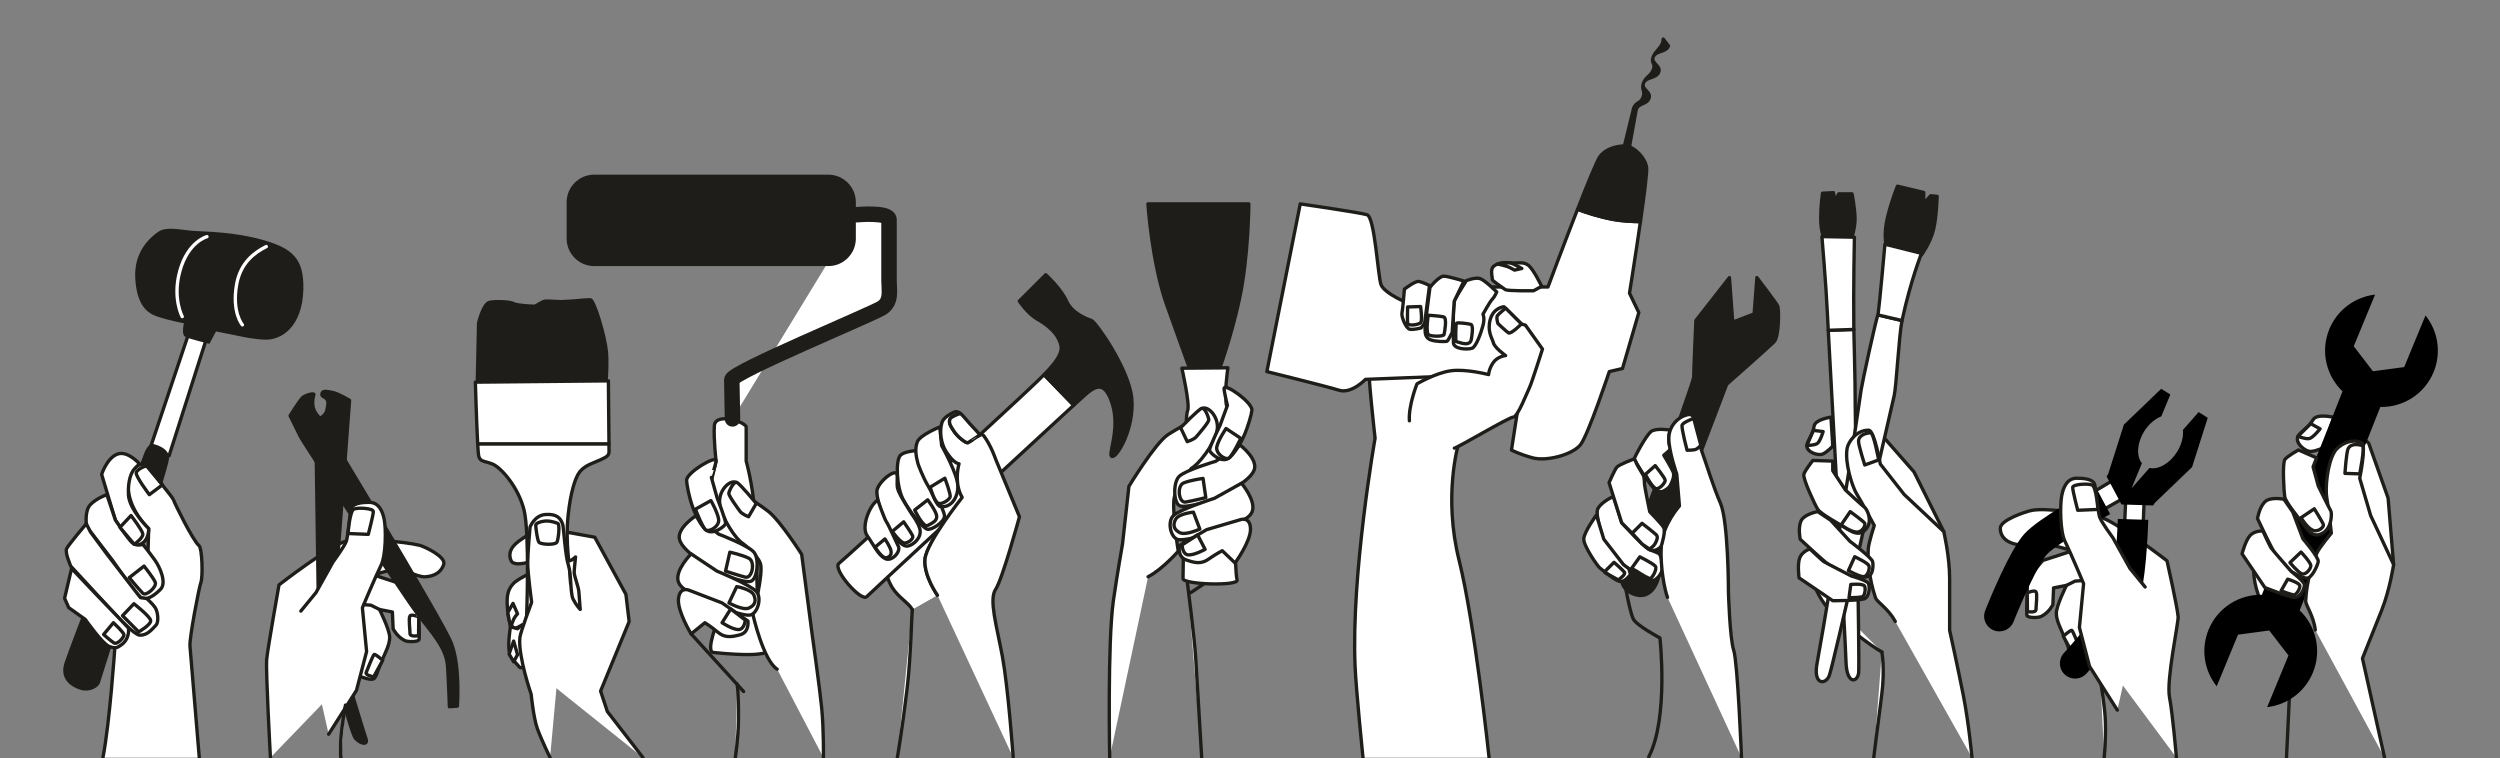 <?xml version="1.0" encoding="utf-8"?>
<!-- Generator: Adobe Illustrator 27.1.1, SVG Export Plug-In . SVG Version: 6.00 Build 0)  -->
<svg version="1.1" id="Ebene_1" xmlns="http://www.w3.org/2000/svg" xmlns:xlink="http://www.w3.org/1999/xlink" x="0px" y="0px"
	 viewBox="0 0 2226 675.02" style="enable-background:new 0 0 2226 675.02;" xml:space="preserve">
<rect x="0" y="0" width="2226" height="675.02" fill="#808080" stroke="none"/>
<style type="text/css">
	.st0{fill:#FFFFFF;stroke:#1E1D1A;stroke-width:3;stroke-linecap:round;stroke-linejoin:round;stroke-miterlimit:10;}
	.st1{fill:#1E1D1A;stroke:#1E1D1A;stroke-width:3;stroke-linecap:round;stroke-linejoin:round;stroke-miterlimit:10;}
	.st2{fill:#FFFFFF;stroke:#1E1D1A;stroke-width:13.784;stroke-linecap:round;stroke-linejoin:round;stroke-miterlimit:10;}
	.st3{fill:#1E1D1A;}
	.st4{fill:none;stroke:#1E1D1A;stroke-width:3;stroke-linecap:round;stroke-linejoin:round;stroke-miterlimit:10;}
	.st5{fill:none;stroke:#FFFFFF;stroke-width:3;stroke-linecap:round;stroke-linejoin:round;stroke-miterlimit:10;}
</style>
<g>
	<path class="st0" d="M812.31,542.77c-2.59-5.35-12.32-10.82-17.75-19.42c-6.66-10.54-17.75-47.71-17.75-51.04
		c0-2.57,55.17-16.36,79.89-29.4c0,0-31.83,40.17-33.07,54.99c-1.23,14.82,11.12,32.12,11.12,32.12"/>
	<g>
		<path class="st0" d="M747.03,501.61c6.18-4.94,138.14-125.8,160.6-147.01c8.27-7.82,15.86-14.77,22-21.01l26.38,27.23
			c-41.07,37.65-179.94,166.1-184.27,170.43C766.8,536.19,740.86,506.54,747.03,501.61z"/>
		<path class="st1" d="M944.69,307.65c-2.47-11.12-12.36-18.53-21-23.47c-8.65-4.94-16.06-16.06-16.06-16.06l23.47-23.47
			c0,0,13.59,12.35,18.53,23.47c4.94,11.12,18.53,16.06,22.24,17.29c3.71,1.24,33.35,43.24,35.82,69.18
			c2.47,25.94-12.35,51.88-17.29,51.88c-4.94,0,7.41-23.47,0-46.94c-6.01-19.03-13.59-17.29-23.47-8.65
			c-1.23,1.07-5.09,4.59-10.92,9.93l-26.38-27.23C939.99,323.08,946.24,314.63,944.69,307.65z"/>
	</g>
	<path class="st0" d="M821.95,400.91c0,0-16.04-0.09-20.33,4.63c-4.29,4.71-3.4,28.39,2.79,39.74c6.19,11.35,17.27,24.8,21.21,25.92
		c3.94,1.12,15.37-6.51,15.37-11.66c0-5.16-13.88-31.8-13.88-31.8l-8.25-16.51L821.95,400.91z"/>
	<path class="st0" d="M798.64,422.48c-1.08-6.1-18.12,7.56-17.89,15.45c0.22,7.89,4.76,21.76,9.91,31.05
		c5.16,9.29,12.59,18.23,17.75,17.2c5.16-1.03,12.76-7.77,10.54-15.54c-1.65-5.78-6.66-12.23-6.66-12.23s-12.02-18.29-13.05-23.45
		C798.22,429.8,799.42,426.87,798.64,422.48z"/>
	<path class="st0" d="M836.72,380.21c0,0-17.64,7.09-19.97,13.31c-2.34,6.22-1.11,12.76,0.62,19.33c0,0,3.72,11.07,9.56,20.81
		c4.09,6.83,6.86,17.02,10.69,17.44c9.29,1.03,15.29-7.88,15.29-18.2c0-10.32-14.45-36.12-14.45-36.12L836.72,380.21z"/>
	<path class="st0" d="M781.57,445.25c-7.31,4.5-15.04,23.9-9.42,31.78c5.62,7.87,9.56,16.88,15.75,20.25
		c6.19,3.37,14.29-6.24,12.04-10.74c-2.25-4.5-9-19.68-10.69-21.94C787.56,462.35,781.57,445.25,781.57,445.25z"/>
	<g>
		<path class="st0" d="M798.99,674.57c0,0,4.54-25.99,8.78-62.17c3.33-28.37,3.98-65.2,4.54-69.63"/>
		<path class="st0" d="M834.74,530.02c0,0-12.35-17.29-11.12-32.12c1.24-14.83,33.07-54.99,33.07-54.99l-1.45-2.87
			c-5.62-12.72-1.32-27.09-1.32-27.09s-4.53,0.1-11.65-11.09c-4.45-6.99-5.98-18.05-3.52-25.74c1.48-4.62,7.87-7.73,10.52-9.07
			c2.05-1.04,3.89-0.49,5.86,1.08c-3.22,1.07-7.11,2.72-8.4,4c-3.27,3.26,0.24,8.06,2.54,11.61c3.99,6.17,11.25,10.89,12.34,10.52
			c1.09-0.37,9.07-5.81,9.07-5.81l1.89-1.1c0.29-0.35,2.67-0.31,3.19,0.38c6.74,8.99,10.73,21.04,10.73,21.04l21.24,51.35
			c0,0-15.14,55.51-21.24,64.67c-6.11,9.16,1.02,32.56,6.1,60.04c5.09,27.48,9.59,89.76,9.59,89.76"/>
		<path class="st0" d="M861.61,394.25c-1.09,0.36-8.35-4.36-12.34-10.52c-2.3-3.55-5.81-8.35-2.54-11.61c1.29-1.29,5.18-2.93,8.4-4
			c3.28,2.61,6.93,8.05,12.65,13.77c1.6,1.6,3.21,3.47,4.79,5.46l-1.89,1.1C870.68,388.44,862.7,393.88,861.61,394.25z"/>
	</g>
	<path class="st0" d="M841.29,425.81l-13.06,7.98c0,0,3.63,12.34,6.89,14.15c3.27,1.81,10.16-2.91,10.88-5.44
		C846.73,439.97,841.29,425.81,841.29,425.81z"/>
	<path class="st0" d="M814.44,454.12l11.61-9.07c0,0,7.62,10.16,7.98,14.51c0.36,4.35-3.99,6.17-7.98,8.35
		C822.06,470.08,814.44,454.12,814.44,454.12z"/>
	<path class="st0" d="M804.64,464.64l-10.16,8.54c0,0,7.26,10.32,10.88,10.32s8.35-3.92,7.26-6.41
		C811.54,474.61,804.64,464.64,804.64,464.64z"/>
	<path class="st0" d="M787.95,479.88l-8.71,7.26c0,0,6.12,10.5,10.16,9.44c4.04-1.07,4.22-3.7,3.99-5.8
		C793.03,487.5,787.95,479.88,787.95,479.88z"/>
</g>
<g>
	<line class="st0" x1="662.1" y1="615.73" x2="615.39" y2="564.42"/>
	<path class="st0" d="M635.27,580.98c31.28,3.13,39.82,1.53,44.41,0.76c4.59-0.76-2.27-13.5-3.8-20.39
		c-1.53-6.89-2.3-78.88-3.83-104.15c-1.53-25.27-7.66-46.71-7.66-46.71v-30.63c-3.06-5.36-27.57-12.25-28.33-0.77
		c-0.77,11.49,1.53,31.4,1.53,31.4l-6.12,26.04c0,0,8.42,111.44,8.42,112.57C639.89,551.4,627.62,580.21,635.27,580.98z"/>
	<path class="st0" d="M733.17,674.57c0,0,0.39-23.94-1.54-44.22c-1.54-16.16-8.65-66.7-8.65-66.7l-9.19-70.07
		c0,0-18.88-29.75-29.65-38.21c-10.77-8.46-20.14-12.08-27.19-24.17c-3.99-6.84-17.65,4.04-16.11,17.12
		c1.54,13.08,14.76,32.17,20.14,35.25c0,0,12.98,9.59,16.06,18.05c3.08,8.47-6.56,45.93-6.56,45.93s9.18,40.57,21.49,48.26"/>
	<path class="st0" d="M656.26,609.01c0,0,1.54,5.76,1.25,32.75c-0.18,16.95-2.83,32.81-2.83,32.81"/>
	<path class="st0" d="M648.95,439.15c-0.34,2.24,8.33,13.86,10.01,16.22c1.68,2.36,7.53,4.77,7.53,4.77l6.88-11.87
		c0,0-14.62-17.71-17.37-18.75C653.25,428.49,649.3,436.92,648.95,439.15z"/>
	<path class="st0" d="M619.22,459.51c0,0-17.12,11.08-14.1,21.15c3.02,10.07,22.16,21.15,27.19,25.18
		c5.04,4.03,29.79,13.4,35.92,11.87c6.12-1.53,8.1-19.99,3.06-26.04c-5.04-6.04-31.4-16.08-31.4-16.08L619.22,459.51z"/>
	<path class="st0" d="M615.39,493.2c0,0-14.51,14.43-11.49,24.5c3.02,10.07,23.37,13.97,28.41,18c5.04,4.03,29.79,13.4,35.92,11.87
		c6.12-1.53,10.4-14.63,5.36-20.68c-5.04-6.04-35.23-18.38-35.23-18.38L615.39,493.2z"/>
	<path class="st0" d="M613.09,525.37c0,0-7.97-3.13-8.98,7.95c-1.01,11.08,11.28,31.11,11.28,31.11l12.25-9.96
		c0,0,5.45,3.39,11.49,8.42c6.04,5.04,11.67,4.55,19.91,2.3c8.42-2.3,6.89-12.25,6.89-12.25l-22.97-16.08L613.09,525.37z"/>
	<path class="st0" d="M637.59,410.5c0.58-5.79-26.24,10.19-26.24,17.12c0,3.36,2.14,14.86,5.48,24.07c3.55,9.8,8.4,17.3,11.57,20.07
		c6.16,5.39,16.84-3.05,17.61-5.36c0.77-2.31-7.44-22.9-7.44-22.9l-5.15-18.38C633.43,425.13,637.28,413.63,637.59,410.5z"/>
	<path class="st0" d="M649.85,491.67l-3.83,16.85c0,0,11.49,3.83,17.61,5.36c6.12,1.53,9.19-13.78,3.06-16.85
		C660.57,493.96,649.85,491.67,649.85,491.67z"/>
	<path class="st0" d="M649.08,536.85l6.89-14.55c0,0,13.02,2.3,15.32,7.66c2.3,5.36,0.76,9.19-4.59,11.49
		C661.34,543.74,649.08,536.85,649.08,536.85z"/>
	<path class="st0" d="M650.61,542.21l-7.66,12.25c0,0,9.19,6.12,14.55,6.12c5.36,0,6.13-8.42,6.13-8.42L650.61,542.21z"/>
	<path class="st0" d="M619.22,453.38l13.78-7.66c0,0,6.13,10.72,6.89,16.85c0.77,6.12-8.42,11.49-11.49,9.19
		C625.34,469.46,619.22,453.38,619.22,453.38z"/>
	<path class="st2" d="M652.21,372.98l-0.63-34.84c0.63-6.97,124.8-58.28,133.67-63.98c8.87-5.7,6.33-15.84,6.33-24.07
		c0-8.24,0-47.52,0-54.49c0-6.97-28.51-4.43-28.51-4.43"/>
	<g>
		<path class="st3" d="M760.54,212.45c0,12.64-10.34,22.98-22.97,22.98H529.02c-12.64,0-22.98-10.34-22.98-22.98V180
			c0-12.64,10.34-22.98,22.98-22.98h208.55c12.63,0,22.97,10.34,22.97,22.98V212.45z"/>
		<path class="st4" d="M760.54,212.45c0,12.64-10.34,22.98-22.97,22.98H529.02c-12.64,0-22.98-10.34-22.98-22.98V180
			c0-12.64,10.34-22.98,22.98-22.98h208.55c12.63,0,22.97,10.34,22.97,22.98V212.45z"/>
	</g>
</g>
<g>
	<line class="st0" x1="1060.3" y1="527.66" x2="1099.69" y2="501.27"/>
	<g>
		<path class="st1" d="M1061.02,333.09l23.05,0.38c0,0,11.53-30.27,19.46-66.93c8.22-37.96,8.41-84.99,8.41-84.99h-89.8
			c0,0,3.43,52.55,16.79,90.09C1052.3,309.2,1061.02,333.09,1061.02,333.09z"/>
		<path class="st0" d="M1052.34,327.84l40.99-0.34c0,0-3.85,25.18-0.96,34.51c2.89,9.34,2.26,28.4,3.88,42.19
			c1.62,13.79,2.98,106.45,5.25,112.1c2.27,5.64-48.14,4.37-48.15-1.15c-0.03-10.93,2.16-102.41,2.67-108.74
			c0.51-6.33-0.78-35.56,1.47-40.84C1059.74,360.3,1052.34,327.84,1052.34,327.84z"/>
	</g>
	<path class="st0" d="M988.07,674.57c0,0-2.04-102.48,3.3-139.88c3.28-22.99,8.13-50.42,8.13-50.42l5.69-51.23
		c0,0,23.31-38.42,34.73-45.99c11.42-7.57,21.05-10.43,29.05-21.91c4.53-6.5,17.27,5.45,14.69,18.36
		c-2.58,12.92-17.29,30.89-22.91,33.52c0,0-10.83,15.66-14.57,23.85c-3.75,8.19,2.93,49.9,2.93,49.9s-13.94,16.09-26.84,22.77"/>
	<path class="st0" d="M1057.3,519.31c0,0,6.35,49.31,7.34,66.22c1.78,30.27,5.34,89.03,5.34,89.03"/>
	<path class="st0" d="M1076.3,373.72c0.17,2.26-9.41,13.15-11.28,15.36c-1.87,2.22-7.89,4.15-7.89,4.15l-5.9-12.38
		c0,0,16-16.48,18.82-17.29C1072.87,362.74,1076.13,371.46,1076.3,373.72z"/>
	<path class="st0" d="M1104.3,396.39c0,0,16.18,12.41,12.36,22.21c-3.82,9.79-23.79,19.31-29.13,22.92
		c-5.34,3.61-30.77,10.97-36.75,8.95c-5.98-2.02-6.47-20.58-0.96-26.2c5.51-5.62,32.59-13.51,32.59-13.51L1104.3,396.39z"/>
	<path class="st0" d="M1105.41,430.29c0,0,13.3,15.55,9.48,25.35c-3.82,9.79-24.42,12.04-29.76,15.66
		c-5.34,3.61-30.77,10.96-36.75,8.95c-5.98-2.02-9.19-15.42-3.68-21.04c5.5-5.62,36.59-15.49,36.59-15.49L1105.41,430.29z"/>
	<path class="st0" d="M1105.12,462.53c0,0,8.2-2.48,8.32,8.64c0.12,11.12-13.74,30.1-13.74,30.1l-11.41-10.91
		c0,0-5.7,2.94-12.13,7.47c-6.43,4.54-11.99,3.6-20.03,0.69c-8.21-2.97-5.89-12.76-5.89-12.76l24.19-14.18L1105.12,462.53z"/>
	<path class="st0" d="M1089.92,346.07c-0.12-5.82,25.33,12.26,24.78,19.17c-0.27,3.34-3.33,14.64-7.39,23.55
		c-4.33,9.48-9.76,16.57-13.15,19.08c-6.57,4.88-16.54-4.39-17.13-6.76c-0.58-2.36,9.25-22.22,9.25-22.22l6.61-17.9
		C1092.89,360.99,1089.98,349.22,1089.92,346.07z"/>
	<path class="st0" d="M1071.19,425.99l2.46,17.1c0,0-11.75,2.89-17.98,3.93c-6.23,1.03-8.05-14.48-1.7-17.04
		C1060.31,427.42,1071.19,425.99,1071.19,425.99z"/>
	<path class="st0" d="M1068.32,471.09l-5.7-15.06c0,0-13.16,1.24-15.88,6.4c-2.72,5.16-1.5,9.1,3.66,11.82
		C1055.56,476.98,1068.32,471.09,1068.32,471.09z"/>
	<path class="st0" d="M1066.36,476.31l6.65,12.83c0,0-9.65,5.37-14.99,4.94c-5.34-0.43-5.43-8.89-5.43-8.89L1066.36,476.31z"/>
	<path class="st0" d="M1104.79,390.29l-13.12-8.74c0,0-6.97,10.2-8.22,16.24c-1.25,6.04,7.47,12.12,10.71,10.08
		C1097.39,405.83,1104.79,390.29,1104.79,390.29z"/>
</g>
<g>
	<path class="st0" d="M1325.87,674.57c0,0-12.64-119.47-26.71-175.74c-14.24-56.98-0.7-102.9-0.7-102.9l23.21-56.1l-59-31.92
		c0,0-41.71,10.75-43.64,14.62c-1.94,3.87,5.34,67.67,5.34,67.67s-21.37,121.09-17.81,203c0.97,22.23,7.03,81.37,7.03,81.37"/>
	<g>
		<path class="st0" d="M1404.66,186.33c-12.64,32.29-26.35,69.18-26.35,69.18h-51.17l-6.23,6.91c0,0-58.07,7.61-62.22,8.3
			c-4.15,0.69-26.28-9.68-29.04-17.28c-2.77-7.61-5.53-60.15-12.44-62.23c-6.92-2.08-59.47-9.68-59.47-9.68l-29.73,149.34
			c0,0,53.24,13.14,64.3,16.59c11.07,3.46,23.51-9.68,23.51-9.68l71.22-2.77l67.75,7.61l-8.98,58.08c0,0,6.22,3.45,18.67,6.91
			c12.44,3.46,35.95-2.76,42.86-11.75c6.91-8.99,25.58-64.99,25.58-64.99l11.75-2.77l14.52-49.78l-8.3-17.29
			c0,0,5.37-33.31,9.74-63.7c-7.93-0.09-16.8-0.59-24.26-1.98C1423.46,192.94,1411.99,189.11,1404.66,186.33z"/>
		<path class="st1" d="M1466.12,149.04c-1.38-8.99-10.81-17.42-16.59-18.67c-5.78-1.25-18.67,0.69-24.89,8.99
			c-2.58,3.45-11.01,24.06-19.97,46.98c7.34,2.78,18.8,6.6,31.73,9.03c7.46,1.39,16.33,1.89,24.26,1.98
			C1463.96,174.29,1466.71,152.91,1466.12,149.04z"/>
	</g>
	<path class="st0" d="M1294.97,399.01c2.77-0.24,48.63-27.63,52.49-27.63s12.48-22.45,14.42-26.32
		c1.93-3.87,11.54-34.25,11.54-34.25l-15.14-21.27l-3.61-1.08l-15.59-15.36c0,0-9.27,0.76-12.17,11.39
		c-2.9,10.64,1.67,16.46,2.88,20.91c1.22,4.45,10.81,11.18,10.81,11.18s-7.31,0.68-11.17,6.49c-3.87,5.8-3.97,10.46-3.97,10.46
		s-20.24-5.3-33.78-3.37c-13.54,1.94-29.98,11.61-29.98,11.61s-7.74,19.35-6.77,32.89"/>
	<path class="st0" d="M1340.61,274.39c0,0-5.76,4.69-7.2,6.5c-1.45,1.8,0.36,7.21,0.36,7.21s7.22,6.85,9.38,8.29
		c2.16,1.44,11.54-7.93,11.54-7.93L1340.61,274.39z"/>
	<path class="st0" d="M1372.7,254.93c0,0-7.21-15.14-11.9-18.75c-4.69-3.6-9.73-1.44-16.23-2.16c-6.49-0.72-11.53,0.36-14.78,3.25
		c-3.25,2.88-0.72,10.46-1.08,11.54c-0.36,1.08,9.74,7.57,11.54,9.01c1.8,1.44,25.23,1.08,25.23,1.08L1372.7,254.93z"/>
	<path class="st0" d="M1332.68,259.98c0,0-10.45-10.46-14.78-11.9c-4.33-1.44-12.26,1.8-12.26,1.8s-7.93,12.62-10.09,16.58
		c-2.17,3.97-1.44,35.25-1.44,38.58c0,5.77,11.89,6.49,16.59,5.04c3.44-1.06,7.93-13.34,9.73-20.19c1.8-6.85,0-10.09,0-10.09
		s6.12-11.17,8.29-13.34C1330.88,264.31,1332.68,259.98,1332.68,259.98z"/>
	<path class="st0" d="M1303.48,250.24c0,0-14.06-4.33-18.03-4.33c-3.96,0-12.26,9.37-12.26,10.45c0,1.08-4.33,31.37-4.33,36.05
		c0,4.68,0.36,8.29,4.68,10.09c4.33,1.8,13.7,1.8,14.78,1.44c1.08-0.36,4.69-7.93,4.69-7.93l1.8-27.76L1303.48,250.24z"/>
	<path class="st0" d="M1272.84,254.21c0,0-6.5-3.24-9.74-3.61c-3.25-0.36-12.62,6.85-12.62,6.85s-1.45,18.03-2.17,21.27
		c-0.72,3.24,3.61,13.7,6.85,14.42c3.24,0.72,10.09-1.08,10.09-1.08l3.25-4.33L1272.84,254.21z"/>
	<path class="st0" d="M1253.36,273.31l11.54-0.36c0,0,1.81,12.62,0,14.42c-1.8,1.8-11.18,3.24-11.54,0.36
		C1253.01,284.85,1253.36,273.31,1253.36,273.31z"/>
	<path class="st0" d="M1271.69,280.67c0,0,10.45,0.67,13.66,1.48c3.22,0.82,1.1,12.47,0.46,15.67c-0.43,2.15-13.19,1.92-14.26-0.21
		C1269.6,293.77,1271.69,280.67,1271.69,280.67z"/>
	<path class="st0" d="M1296.27,303.96c0,0-0.36-15.5,0.72-16.22c1.08-0.72,10.09,0.36,12.62,1.08c2.52,0.72,1.08,10.1,0.36,13.7
		c-0.72,3.6-4.33,3.97-7.58,3.24C1299.15,305.04,1296.27,303.96,1296.27,303.96z"/>
	<path class="st0" d="M1333.4,235.1c0,0,7.5,1.41,11.17,3.25c1.44,0.72,3.97,2.16,3.97,2.16l6.49-1.44c0,0-4.33-2.53-8.29-4.33
		C1342.78,232.94,1333.4,235.1,1333.4,235.1z"/>
	<g>
		<path class="st1" d="M1451.03,129.9l-4.59-0.19l8.13-33.28c2.16-5.81,6.26-4.03,8.42-9.84c2.16-5.81-1.78-6.76,0.38-12.57
			c2.16-5.81,6.64-6.22,8.8-12.04c2.16-5.82-2.32-5.41-0.17-11.23c2.16-5.82,8.8-8.88,8.96-15.95l4.63,6.11
			c-2.16,5.83-11.44,4.02-13.6,9.84c-2.16,5.83,7.11,7.63,4.95,13.44c-2.15,5.82-11.43,4.02-13.59,9.83
			c-2.16,5.81,7.11,7.62,4.95,13.42c-2.16,5.81-9.19,4.05-11.35,9.86L1451.03,129.9z"/>
	</g>
</g>
<g>
	<path class="st0" d="M1615.28,519.86c0,0,2.68,10.72,13.4,23.04c10.72,12.32,37.79,32.73,46.93,37.61"/>
	<path class="st0" d="M1669.93,381.07l34.3,39.12l26.5,53.17l-4.53,3.1c0,0-53.59-33.22-55.19-38.04
		c-1.61-4.82-18.22-42.87-18.22-42.87l-3.22-6.97l-6.96-15.54L1669.93,381.07z"/>
	<g>
		<path class="st1" d="M1624.39,212.8c0,0-3.22-6.43-3.22-18.22c0-11.79,1.61-22.51,1.61-22.51l9.64-0.53l1.61,7.5l3.22-6.43h11.79
			c0,0,2.68,13.4,2.68,22.51s-3.75,18.75-3.75,18.75L1624.39,212.8z"/>
		<g>
			<path class="st0" d="M1650.66,293.33l-22.78,0.76c3.37,63.17,15.31,276.29,15.79,294.9c0.54,20.9,10.18,18.75,11.25,10.18
				c1.07-8.57-3.21-223.46-3.21-257.75C1651.72,333.17,1650.85,305.89,1650.66,293.33z"/>
			<path class="st0" d="M1650.64,292.11c-0.45-36.22,0.53-80.91,0.53-80.91l-28.93-0.54c0,0,3.75,43.95,4.82,67.52
				c0.11,2.49,0.38,7.68,0.77,14.99c0.02,0.29,0.03,0.62,0.05,0.92l22.78-0.76C1650.65,292.92,1650.65,292.49,1650.64,292.11z"/>
		</g>
		<path class="st1" d="M1679.43,218.03c0,0-2.41-9.2,1.15-24.18c3.55-14.98,8.94-28.07,8.94-28.07l23.36,5.59l-0.09,10.05l6.28-7.14
			l5.73,0.58c0,0-0.42,17.87-3.16,29.44c-2.74,11.57-10.71,22.62-10.71,22.62L1679.43,218.03z"/>
		<g>
			<path class="st0" d="M1693.57,285.42l-21.42-5.02c-1.38,1.77-14.16,60.85-14.97,66.55c-12.48,87.28-36.35,228.96-39.1,242.72
				c-4.1,20.5,7.17,20.22,10.59,12.22c3.42-8,50.01-216.28,57.92-249.65C1688.49,344.2,1690.92,297.71,1693.57,285.42z"/>
			<path class="st0" d="M1693.82,284.23c7.75-35.39,17.1-58.64,17.1-58.64l-32.58-8.15c0,0-4.89,54.81-6.05,62.05
				c-0.05,0.29-0.1,0.61-0.15,0.91l21.42,5.02C1693.65,285.02,1693.74,284.6,1693.82,284.23z"/>
		</g>
	</g>
	<path class="st0" d="M1755.86,674.57c0,0-2.85-30.65-7.66-55.17c-4.81-24.52-12.25-58.2-12.25-58.2s0-26.04,0-45.95
		c0-19.91-5.22-41.91-5.22-41.91l-35.23-33.02l-21.28-27.16c0,0-5.36-29.96-10.28-30.09c-11.01-0.29-18.24,10.52-19.24,16.02
		c-2.39,13.26,4.86,35.01,8.61,40.91c3.75,5.9,15.54,27.87,15.54,27.87s-5.07,15.63-5.36,20.9c-0.54,9.65,0.66,26.38,6.43,43.41
		c1.38,4.06,11.21,9.35,17.64,21.14"/>
	<path class="st0" d="M1675.6,580.51c0,0,2.9,15.13-0.15,38.51c-3.45,26.42-7.06,55.55-7.06,55.55"/>
	<path class="st0" d="M1631.89,397.15c0,0-4.29,4.82-8.58,6.97c-4.29,2.14-15.01-1.61-14.47-7.5c0.38-4.17,5.36-9.65,6.43-17.15
		c0.86-6.05,15-8.04,15-8.04L1631.89,397.15z"/>
	<path class="st0" d="M1614.74,383.21l8.57,1.07c0,0-2.68,9.11-5.36,10.72c-2.68,1.61-9.11,1.61-9.11,1.61L1614.74,383.21z"/>
	<path class="st0" d="M1631.89,410.54l-17.69-0.54c0,0-6.96,8.57-8.04,12.33c-1.07,3.75,9.64,26.79,12.33,31.08
		c2.68,4.29,18.75,12.86,27.32,18.22c8.58,5.36,12.77,3.14,16.08-1.07c5.89-7.5,0-17.68-1.61-18.76
		c-1.61-1.07-17.15-15.54-17.15-15.54l-11.25-17.15V410.54z"/>
	<path class="st0" d="M1647.43,455.55l-8.04,11.79c0,0,8.57,6.43,13.93,6.43c5.36,0,8.04-6.43,6.97-8.04
		C1659.22,464.13,1647.43,455.55,1647.43,455.55z"/>
	<path class="st0" d="M1618.49,455.55c0,0-12.33,2.14-15,8.58c-2.68,6.43-0.54,16.07-0.54,16.07s26.26,24.65,30.01,26.26
		c3.75,1.61,12.3,6.07,15.54,6.43c4.82,0.54,9.64,1.61,14.46,0.54c4.82-1.07,5.18-10.22,4.44-13.35
		c-0.88-3.69-20.19-18.08-20.19-18.08l-17.2-18.78L1618.49,455.55z"/>
	<path class="st0" d="M1611.53,488.78c0,0-6.96,2.14-9.11,8.04c-2.14,5.89-0.54,17.69-0.54,17.69l30.01,20.36
		c0,0,23.04,0,27.87-1.61c4.82-1.61,5.36-11.25,3.75-13.93c-1.61-2.68-15-6.43-15-6.43s-23.04-11.79-24.65-12.86
		C1622.24,498.96,1611.53,488.78,1611.53,488.78z"/>
	<path class="st0" d="M1646.36,532.18l1.61-11.79c0,0,11.25-1.07,12.33,1.61c1.07,2.68,0,8.04-1.61,9.11
		C1657.07,532.18,1646.36,532.18,1646.36,532.18z"/>
	<path class="st0" d="M1645.82,508.07l5.61-12.38c0,0,11.56,5.37,12.63,8.04c1.07,2.68-1.1,9.69-4.85,9.69
		C1655.47,513.43,1645.82,508.07,1645.82,508.07z"/>
	<path class="st0" d="M1672.74,409.55l-12.36,4.48c0,0-5.85-18.13-5.53-21.51c0.55-5.77,8-7.14,10.75-7.14
		C1668.34,385.37,1672.74,409.55,1672.74,409.55z"/>
</g>
<g>
	<path class="st1" d="M439.44,349.51l-14.44-9.24l1.16-52.58c0,0,4.04-17.33,9.82-18.49c5.78-1.16,18.49-0.58,21.38,1.16
		c2.89,1.73,16.76,2.31,18.49,2.31c1.73,0,6.93-4.62,10.4-4.62c3.47,0,13.29,0.58,13.29,0.58l10.4-0.58c0,0,12.13-1.15,15.6-1.15
		s13.29,32.93,14.44,46.8c1.16,13.87-1.16,35.24-1.16,35.24L439.44,349.51z"/>
	<path class="st0" d="M572.51,674.57l-31.74-41.05l-6-18.2l25.42-61.87l-2.89-24.27l-27.73-50.84l-47.95-8.66
		c0,0-10.98,5.78-19.64,12.13c-8.67,6.35-9.03,12.43-6.93,17.33c3.47,8.09,30.04-3.47,30.04-3.47l-4.62,11.56
		c0,0-17.91,6.35-23.69,12.71c-5.78,6.36-5.78,13.29-4.62,25.42c1.15,12.13,5.2,15.02,8.67,13.29c3.47-1.73,4.04-2.31,4.04-2.31
		l-4.04,3.47l-6.35-1.73c0,0-2.31,14.44-1.16,21.38c1.16,6.93,9.82,15.02,9.82,15.02l8.67-0.58"/>
	<path class="st0" d="M452.15,545.37l4.62-8.09l4.04,9.24c0,0-2.89,2.89-4.04,6.36c-1.16,3.47-2.31,5.2-2.31,5.2L452.15,545.37z"/>
	<polygon class="st0" points="453.3,582.34 457.35,570.79 460.81,582.92 457.35,589.28 	"/>
	<g>
		<path class="st0" d="M508.02,519.45c-0.66-17.36-4.77-35.33-2.14-60.74c2.01-19.41,6.15-33.45,10.4-38.71
			c4.92-6.08,12.63-7.87,17.91-10.4c5.26-2.52,8.09-3.47,8.09-7.51c0-0.64-0.02-3.2-0.05-6.93c-26.49,0-98.39,0-116.9,0
			c0.29,5.26,0.57,9.13,0.82,10.4c1.16,5.78,4.62,4.62,12.13,7.51c7.51,2.89,23.11,20.22,28.31,41.02
			c5.2,20.8,2.26,96.05,2.26,96.05"/>
		<path class="st0" d="M541.7,339.11l-118.44,1.16c0,0,1.05,36.22,2.07,54.89c18.51,0,90.41,0,116.9,0
			C542.08,378.67,541.7,339.11,541.7,339.11z"/>
	</g>
	<path class="st0" d="M489.78,674.57c0,0-7.84-16.09-11.33-25.86c-3.49-9.78-5.5-30.55-5.5-30.55s-11.7-33.67-10.07-50.41
		c0.47-4.85,10.47-31.42,10.47-31.42s-3.49-26.53-3.49-34.91c0-8.38,2.09-32.12,2.09-32.12s3.93-10.48,13.71-11.18
		c9.77-0.7,13.87,2.89,15.61,9.78c0.52,2.03,2.09,27.23,4.89,35.61c1.28,3.83,1.68,9.26,2,14.56c0.39,6.3,0.67,12.43,2.18,15.46
		c2.79,5.59,6.28,9.08,6.28,9.08s-0.9-10.75-1.22-15.92c-0.24-3.91-4.15-13.93-4.15-16.86c0-2.93,1.22-13.93,1.22-13.93
		s-2.44,2.2-3.91,2.93s-2.69,0.49-2.69,0.49"/>
	<path class="st0" d="M477.04,467.4c0,2.79,1.4,13.27,2.79,15.36c1.4,2.1,14.66,2.79,16.06,0c1.4-2.79,2.79-16.06,0.7-16.76
		c-0.99-0.33-5.4-2.13-9.77-2.1C481.91,463.95,477.04,465.92,477.04,467.4z"/>
</g>
<g>
	<path class="st0" d="M240.8,674.57c0,0-4.28-77.61-3.33-87.61c0.95-10,10.95-66.18,10.95-66.18s46.65-36.06,59.98-38.98
		c13.34-2.92,52.09,0.46,65.24,3.75c3.81,0.95,23.81,10,21.43,17.14c-2.38,7.14-8.68,10.41-16.3,10.89
		c-7.62,0.47-22.39-8.17-22.39-8.17l-24.16,6.33c0,0,24.28,8.09,26.19,8.57c1.9,0.48,14.28,17.62,14.28,17.62l0.17,11.43
		c0,0,0.78,17.62,0.3,20c-0.48,2.38-10,2.38-12.86,0.95c-6.83-3.42-10.27-10.37-10.27-10.37l-0.65-15.01l-11.46-2.23
		c0,0,9.05,18.1,9.05,24.76c0,6.67-3.81,13.33-7.62,22.38c-3.81,9.04-3.33,10.47-5.71,13.81c-2.38,3.33-12.38-1.43-13.81-1.43
		c-1.43,0-13.33,4.28-13.33,4.28"/>
	<path class="st1" d="M400.14,629.24c1.64,0,7.09-0.55,7.09-0.55s2.73-35.45-5.45-56.18c-8.18-20.73-117.41-200.66-117.41-200.66
		s-3.98-3.57-5.38-8.52c-1.31-4.62-0.08-10.61,0.45-11.66c1.09-2.18-6.93-0.06-9.66,2.12c-2.73,2.18-11.45,16.36-11.45,16.36
		s7.21,14.72,9.45,19.2c1.72,3.45,88.68,136.78,103.17,156.1c13.46,17.95,26.47,30.88,27.56,47.79
		C399.6,610.15,400.14,629.24,400.14,629.24z"/>
	<path class="st1" d="M300.87,495.05l10.36-138.55c0,0-9.82-6-15.27-7.09c-5.45-1.09-8.73-1.64-9.27,1.09
		c-0.55,2.73,1.64,2.18,3.82,4.37c2.18,2.18,1.64,5.45,0.55,10.37c-1.09,4.91-6,7.09-6,7.09l-3.82,9.27l2.18,152.18
		c0,0,27.27,117.82,33.27,123.82c6,6,10.91,4.91,9.27,0.55c-1.63-4.36-15.27-49.64-15.27-49.64L300.87,495.05z"/>
	<path class="st0" d="M292.63,653.73l24.78-39.04l9.01-34.54l-3.75-39.04c0,0,12.01-28.53,16.52-37.54c4.5-9.01,4.5-32.28,3-40.54
		c-1.5-8.26-5.12-15.76-13.51-15.76c-6,0-14.26,0.75-15.77,5.25c-1.5,4.5-3,24.77-4.5,29.28c-1.5,4.5-12.01,18.77-12.01,18.77
		l-15.02,27.03l-13.51,16.51"/>
	<path class="st0" d="M309.9,475.04l18.02,0.75c0,0,4.5-17.27,4.5-20.27c0-3-13.51-3.75-17.27-2.25
		C311.4,454.78,309.9,475.04,309.9,475.04z"/>
	<path class="st0" d="M307.61,627.82c0,0-4.38,23.26-4.38,37.04c0,13.33,0.43,9.72,0.43,9.72"/>
	<path class="st0" d="M365.07,548.4c-1.43,1.9,0,12.38,0,15.71c0,3.33,7.62,1.9,7.62,1.9l0.17-16.67
		C372.86,549.35,366.5,546.49,365.07,548.4z"/>
	<path class="st0" d="M340.78,587.91c0,0-6.67-5.71-7.62-5.24c-0.95,0.48-6.19,13.81-7.14,16.19c-0.95,2.38,6.67,3.81,6.67,3.81
		L340.78,587.91z"/>
	<polyline class="st0" points="337.93,542.68 330.31,538.87 324.12,538.4 	"/>
</g>
<g>
	<path class="st1" d="M1508.07,335.79c0-5.38,1.96-50.4,1.96-50.4l29.85-38.17l2.94,39.64l19.08-7.34l2.45-32.3
		c0,0,17.62,23,18.59,25.44c0.98,2.45,1.47,26.92-3.43,31.81c-4.89,4.89-42.08,37.68-42.08,37.68l-22.02,57.74l-37.87,110.27
		c0,0-1.67,15.35-12.34,19.35c-8.45,3.17-23.32-4.64-20.79-15.16C1444.4,514.36,1508.07,341.17,1508.07,335.79z"/>
	<g>
		<path class="st0" d="M1487.75,399.88l-6.31,5.47c0,0,7.15,11.79,8.42,15.15c1.26,3.37-0.96,8.8-2.95,12.21
			c-1,1.7-5.09,4.8-7.58,5.05c-2.48,0.25-5.05-1.26-7.71-4.09c-4.37-4.65-16.42-23.64-16.41-25.11
			c0.01-1.46,10.47-20.95,14.91-24.33c4.43-3.38,16.65-1.32,16.65-1.32l0.48,0.08c0,0-1.18,2.76-1.34,5.76
			c-0.16,3,0.4,7.14,0.4,7.14l0,0"/>
		<path class="st0" d="M1435.65,442.48c0,0-11.26,5.38-13.21,11.25c-1.96,5.87,5.88,28.38,5.88,28.38l17.78,21.73
			c0,0,21.04,12.62,24.83,13.05c3.79,0.42,9.26-6.54,9.26-10.94c0-4.4-0.84-12.21-3.79-13.47c-2.95-1.26-8.45-3.51-8.45-3.51
			l-2.87-2.04l-8.68-8.29l-12.43-13.16l-7.38-23.22L1435.65,442.48z"/>
		<path class="st0" d="M1421.45,458.62c0,0-10.76,14.68-11.25,21.04c-0.49,6.36,12.72,24.96,14.19,25.94
			c1.47,0.98,14.68,12.72,19.08,12.23c4.4-0.49,8.32-6.36,8.32-6.36l-1.5-5.11l-4.86-3.7l-17.44-22.6L1421.45,458.62z"/>
		<path class="st0" d="M1465,422.42l8.81-7.83c0,0,8.89,11.12,8.89,13.08c0,1.96-3.99,6.99-7.42,7.48
			C1471.86,435.63,1465,422.42,1465,422.42z"/>
		<path class="st0" d="M1452.77,506.09l7.34-10.28c0,0,11.88,5.94,13.84,8.38c1.96,2.45-3.35,11.78-5.14,11
			C1462.08,512.25,1459.32,509.46,1452.77,506.09z"/>
		<path class="st4" d="M1429.77,508.04l7.34-7.34c0,0,7.83,6.85,9.3,8.81c1.47,1.96-5.38,6.85-5.38,6.85l-11.74-6.36"/>
		<path class="st4" d="M1446.41,518.32c0,0,4.89,26.91,7.83,32.78c2.93,5.87,23.76,16.9,23.76,16.9s7.96,71.43-10,106"/>
		<path class="st0" d="M1550.63,674.57c0,0-3.38-84.85-6.91-95.47c-3.54-10.61-4.72-51.91-4.72-51.91s0-62.52-7.08-79.04
			c-7.08-16.52-11.8-33.03-16.51-46.01c-4.72-12.98-3.54-34.21-11.8-33.03c-8.26,1.18-17.69,9.44-17.69,21.23
			c0,11.8,7.08,31.85,7.08,31.85l2.36,28.32c0,0-14.98,16.63-16.15,35.51c-1.18,18.88,3.18,40,5.54,45.89"/>
		<path class="st0" d="M1508.07,372.51c0,0-9.3,3.42-10.28,5.87c-0.98,2.45,4.41,22.51,4.41,22.51s4.4,0,6.85-0.49
			c2.45-0.49,5.38-3.92,5.38-3.92L1508.07,372.51z"/>
		<path class="st0" d="M1455.22,408.56c0,0-13.7,5.05-15.66,7.49c-1.96,2.45-6.85,13.7-6.85,13.7l11.26,35.72
			c0,0,21.04,21.46,23.98,23.49c5.08,3.51,10.76-1.47,11.25-2.93c0.49-1.46,4.2-13.2,1.96-16.64c-2.24-3.43-12.23-13.7-12.23-13.7
			s-4.74-22.57-4.74-25.5c0-2.93-0.64-6.3-0.64-6.3l-5.56-9.48L1455.22,408.56z"/>
		<path class="st0" d="M1453.26,474.77l8.81-8.81c0,0,10.76,8.32,12.72,10.28c1.96,1.96,0.12,5.79-1.35,8.24
			c-1.19,1.98-3.59,3.72-4.98,4.28l-6.31-4.36L1453.26,474.77z"/>
	</g>
</g>
<g>
	<g>
		<polygon class="st0" points="133.65,399.29 167.39,298.78 183.53,302.45 150.52,405.89 		"/>
		<path class="st3" d="M163.73,287.78c0,0-2.2,9.54,0.73,11.74c2.93,2.2,22.01,6.6,22.01,6.6l5.87-11l22.01,4.4
			c0,0,12.77,2.93,22.74,2.93c13.21,0,32.13-10.99,33.02-44.75c0.73-27.88-10.27-36.68-35.95-44.02
			c-25.68-7.33-50.62-7.34-61.63-8.07c-11.01-0.73-24.21-4.4-31.55,0.74c-7.34,5.13-22.01,17.6-20.54,41.81
			c1.47,24.22,11,30.81,19.81,33.75C152.14,285.87,163.73,287.78,163.73,287.78z"/>
		<path class="st5" d="M237.09,219.55c-10.27,5.13-22.94,14.12-26.41,33.75c-4.4,24.95,5.13,35.95,5.13,35.95"/>
		<path class="st5" d="M184.27,210.74c0,0-16.97,4.28-24.21,30.82c-6.6,24.21,2.2,40.35,2.2,40.35"/>
		<path class="st3" d="M135.7,395.15c0,0-4.54,0-7.95,10.22c-3.41,10.22-65.87,170.35-70.41,185.11
			c-4.54,14.77,6.81,21.58,14.76,23.85c7.95,2.27,15.9-2.27,17.04-6.81c1.14-4.54,60.25-188,61.32-198.74
			C151.54,398.04,135.7,395.15,135.7,395.15z"/>
	</g>
	<path class="st0" d="M177.44,674.57c0,0-7.72-92.41-8.3-99.39c-0.58-6.98,8.05-52.13,9.79-56.78c1.74-4.66,1.16-30.26-1.75-32.58
		c-5.3-4.24-22.11-38.4-22.69-40.72c-0.58-2.33-21.53-27.35-24.43-30.83c-2.91-3.49-18.03,1.74-15.71,22.69
		c2.14,19.22,18.03,33.74,18.03,33.74l-0.58,20.94l7.56,15.71c0,0-22.69,24.43-26.76,40.14c-4.07,15.71-10.38,29.67-10.38,29.67
		s-4.59,67.07-10.57,97.42"/>
	<path class="st4" d="M121.34,420.66c-1.16,2.91,11.64,19.78,11.64,19.78l11.63-8.73c0,0-9.89-14.54-12.22-16.29
		C130.06,413.68,122.5,417.75,121.34,420.66z"/>
	<path class="st0" d="M124.24,413.1c0,0-10.47-12.22-19.78-8.72c-9.31,3.49-13.96,18.03-13.96,18.03l12.22,40.72
		c0,0,15.14,23.34,20.36,22.11c9.89-2.33,9.31-14.54,9.31-14.54s-17.45-16.87-18.03-30.25c-0.58-13.38,2.91-19.79,4.65-22.11
		C120.75,416,124.24,413.1,124.24,413.1z"/>
	<path class="st0" d="M95.16,440.44c0,0-8.73,2.91-14.54,8.72c-5.82,5.82-3.49,19.78-3.49,19.78l23.27,30.25
		c0,0,20.94,30.83,25.6,33.16c4.65,2.33,11.05-1.75,16.87-7.56c5.82-5.82-0.58-19.78-4.65-25.6c-4.07-5.82-11.05-14.54-11.05-14.54
		s-5.82,2.33-9.89-1.75c-4.07-4.07-14.54-19.78-14.54-19.78L95.16,440.44z"/>
	<path class="st4" d="M115.06,514.36l13.21-10.34c0,0,8.19,10.3,9.94,14.37c1.75,4.07-8.14,12.8-11.05,9.89
		C124.24,525.38,115.06,514.36,115.06,514.36z"/>
	<path class="st0" d="M76.87,466.31c0,0-15.79,18.65-17.53,22.15c-1.75,3.49,3.69,15.68,3.69,15.68s43.18,46.84,44.92,48.58
		c1.75,1.75,12.62,12.49,16.29,12.8c6.98,0.58,11.63-5.82,14.54-8.73c2.91-2.91,1.75-12.22-0.58-15.71
		c-2.33-3.49-7.56-8.14-7.56-8.14l-5.57-0.79l-2.58-3.28l-27.34-35.49l-14.59-19.69L76.87,466.31z"/>
	<path class="st0" d="M109.1,548.23l10.13-10.66c0,0,14.39,11.19,14.92,14.92c0.53,3.73-10.66,10.12-10.66,10.12L109.1,548.23z"/>
	<path class="st0" d="M57.5,532.74l3.69,8.31l14.77,10.51c0,0,15.13,21.52,20.94,23.85c5.82,2.33,7.45,1.41,11.05-1.17
		c8.14-5.82,6.4-15.12,6.4-15.12l-28.51-29.67l-22.11-23.27L57.5,532.74z"/>
	<path class="st0" d="M92.25,564.94l8.73-10.47c0,0,8.73,8.14,9.31,10.47c0.58,2.33-5.82,9.31-8.73,7.56
		C98.65,570.76,92.25,564.94,92.25,564.94z"/>
	<path class="st0" d="M106.79,469.53l9.89-10.47c0,0,9.89,12.8,10.47,16.29c0.58,3.49-7.56,9.31-7.56,9.31L106.79,469.53z"/>
</g>
<g>
	<polygon class="st0" points="1891.76,466.92 1892.76,443.87 1909.28,442.35 1908.31,466.32 	"/>
	<polygon class="st0" points="1871.06,454.79 1891.81,442.98 1882.93,426.74 1864.91,437.52 	"/>
	<g>
		<path class="st0" d="M1937.88,674.57c0,0-3.42-39.97-6.13-53.49c-3.06-15.32,8.13-67.01,7.66-71.99
			c-0.95-10-9.91-49.76-9.91-49.76s-46.65-36.06-59.99-38.98c-13.34-2.92-48.63-8.89-61.77-5.61c-3.81,0.95-26.68,8.11-26.68,15.64
			c0,10.12,9.86,14.25,17.48,14.72c7.62,0.47,23-1.15,23-1.15l24.16,6.33c0,0-24.28,8.09-26.19,8.57
			c-1.91,0.48-14.29,17.62-14.29,17.62l-0.17,11.42c0,0-0.78,17.62-0.3,20c0.48,2.38,10,2.38,12.85,0.95
			c6.83-3.41,10.27-10.37,10.27-10.37l0.65-15.01l11.46-2.23c0,0-9.04,18.1-9.04,24.76c0,6.67,3.81,13.33,7.62,22.38
			c3.81,9.04,3.33,10.47,5.71,13.8c2.38,3.33,12.38-1.43,13.81-1.43c1.43,0,13.33,4.28,13.33,4.28"/>
		<path class="st0" d="M1812.85,526.96c1.43,1.9,0,12.38,0,15.71s-7.62,1.9-7.62,1.9l-0.17-16.67
			C1805.05,527.9,1811.42,525.05,1812.85,526.96z"/>
		<path class="st0" d="M1870.3,606.38c0,0,4.07,23.26,4.38,37.04c0.4,17.49-1.14,31.16-1.14,31.16"/>
		<path class="st0" d="M1837.13,566.47c0,0,6.67-5.71,7.62-5.24c0.96,0.48,6.19,13.81,7.14,16.19c0.95,2.38-6.67,3.81-6.67,3.81
			L1837.13,566.47z"/>
		<polyline class="st0" points="1839.98,521.24 1847.6,517.43 1853.79,516.96 		"/>
	</g>
	<g>
		<g>
			<g>
				<path d="M1912.84,462.88c-0.29,9.5-2.12,57.82-9.34,75.75c-7.21,17.93-39.35,54.05-45.71,61.11
					c-4.48,4.95-11.78,5.85-17.25,2.44c-0.68-0.42-1.32-0.9-1.93-1.45c-5.56-5.03-6.01-13.6-0.98-19.18
					c13.5-14.97,36.48-42.6,40.68-53.06c3.99-9.91,6.72-44.82,7.38-66.45L1912.84,462.88z"/>
			</g>
			<g>
				<path d="M1878.87,457.79c-17.8,9.44-48.84,27.55-56.37,35.94c-7.53,8.39-22.19,41.2-29.67,59.92
					c-2.78,6.96-10.68,10.35-17.65,7.58c-0.76-0.31-1.48-0.68-2.15-1.1c-5.48-3.4-7.89-10.34-5.42-16.55
					c3.52-8.83,21.77-53.6,34.67-67.99c12.91-14.39,55.46-37.34,63.86-41.79L1878.87,457.79z"/>
			</g>
		</g>
		<path d="M1957.64,366.93l-13.92,15.82c0.55,5.93-1.18,13.03-5.28,19.61c-6.47,10.39-16.7,16.08-24.58,14.33l-15.95,18.13
			l9.23-22.31c-5.04-6.31-4.46-18,2.02-28.39c4.09-6.58,9.71-11.26,15.27-13.38l8.05-19.47l-8.16-5.08l-33.2,31.9l-13.97,43.87
			l-1.42,2.28l13.24,24.96v-0.02l28.22,0.88l1.42-2.28l33.2-31.88l13.97-43.88L1957.64,366.93z"/>
	</g>
	<path class="st0" d="M1885.28,632.28l-24.78-39.04l-9.01-34.54l3.75-39.04c0,0-12.01-28.53-16.52-37.54
		c-4.5-9.01-4.5-32.28-3-40.54c1.5-8.26,5.12-15.77,13.51-15.77c6.01,0,14.26,0.75,15.76,5.25c1.5,4.5,3,24.77,4.51,29.28
		c1.5,4.5,12.01,18.77,12.01,18.77l15.01,27.03l13.51,16.51"/>
	<path class="st0" d="M1868.01,453.6l-18.01,0.75c0,0-4.5-17.27-4.5-20.27c0-3,13.51-3.75,17.27-2.25
		C1866.51,433.33,1868.01,453.6,1868.01,453.6z"/>
</g>
<g>
	<path class="st0" d="M2006.79,503.07c0,0-1.49,10.95,3.9,26.37c5.38,15.42,22.96,44.42,29.64,52.33"/>
	<path class="st0" d="M2109.02,394.45l17.35,49.04l4.89,59.2l-5.36,1.2c0,0-37.44-50.72-37.15-55.8c0.3-5.07-1.02-46.57-1.02-46.57
		l-0.4-7.66l-0.7-17.01L2109.02,394.45z"/>
	<line class="st0" x1="2040.33" y1="581.77" x2="2035.89" y2="674.57"/>
	<path class="st0" d="M2069.28,398.37c0,0-6.31,3.16-11.53,3.59c-5.21,0.44-14.57-7.71-11.63-13.47c2.07-4.08,9.34-7.62,13.47-14.79
		c3.32-5.79,18.48-2.08,18.48-2.08L2069.28,398.37z"/>
	<path class="st0" d="M2057.52,377.29l8.26,4.56c0,0-6.4,8.16-9.78,8.7c-3.37,0.54-9.89-2.06-9.89-2.06L2057.52,377.29z"/>
	<path d="M2159.67,280.87l-18.99,45.99l-27.81,3.7l-17.1-22.25l18.99-45.99c-17.55,2.02-33.5,13.24-40.72,30.72
		c-8.12,19.69-2.78,41.54,11.73,55.43l-71.8,181.12c-20.08-0.4-39.29,11.31-47.41,31c-7.22,17.48-3.83,36.69,7.18,50.51l18.99-46
		l27.81-3.7l17.11,22.24l-18.99,46c17.54-2.02,33.5-13.24,40.72-30.72c8.13-19.69,2.78-41.53-11.73-55.42l71.8-181.13
		c20.08,0.4,39.29-11.31,47.41-31C2174.07,313.88,2170.68,294.67,2159.67,280.87z"/>
	<path class="st0" d="M2123.19,674.57l-19.66-88.35c0,0,9.66-24.18,17.04-42.67c7.39-18.49,10.7-40.85,10.7-40.85l-20.47-43.74
		l-9.7-33.11c0,0,6.14-29.81,1.62-31.76c-10.12-4.35-20.84,3.01-23.81,7.75c-7.14,11.42-8.47,34.32-7.17,41.18
		c1.3,6.86,4.1,31.64,4.1,31.64s-10.5,12.64-12.72,17.42c-4.08,8.76-9.17,24.75-10.13,42.7c-0.23,4.28,6.94,12.84,8.54,26.17"/>
	<path class="st0" d="M2101.07,421.93l-13.14-0.42c0,0,1.29-19,2.84-22.02c2.65-5.16,10.08-3.67,12.63-2.65
		C2105.95,397.86,2101.07,421.93,2101.07,421.93z"/>
	<path class="st0" d="M2062.76,407.71l-16.23-7.06c0,0-9.65,5.38-12.04,8.46c-2.38,3.09-0.98,28.46-0.08,33.44
		c0.9,4.97,12.65,18.9,18.62,27.05c5.98,8.16,10.7,7.65,15.33,4.96c8.25-4.78,8.04-18.2,6.94-19.79
		c-1.1-1.59-11.09-22.01-11.09-22.01l-4.65-17.1L2062.76,407.71z"/>
	<path class="st0" d="M2060.63,453.04L2048.8,461c0,0,5.58,9.15,10.55,11.14c4.98,1.99,9.85-2.99,9.45-4.88
		C2068.4,465.37,2060.63,453.04,2060.63,453.04z"/>
	<path class="st0" d="M2033.63,444.55c0,0-12.25-2.58-17.11,2.4c-4.88,4.98-6.46,14.73-6.46,14.73s15.24,32.63,18.13,35.51
		c2.88,2.88,9.17,10.2,12.05,11.74c4.28,2.29,8.36,5.07,13.24,5.86c4.88,0.79,10.2-11.59,10.67-14.78
		c0.55-3.75-13.64-20.25-13.64-20.25l-9.01-23.82L2033.63,444.55z"/>
	<path class="st0" d="M2014.84,472.82c0,0-7.26-0.59-11.44,4.09c-4.18,4.68-7.06,16.22-7.06,16.22l20.32,30.04
		c0,0,21.4,8.55,26.47,8.84c5.07,0.3,9.15-8.46,8.65-11.55c-0.5-3.08-11.55-11.54-11.55-11.54s-17.03-19.49-18.12-21.09
		S2014.84,472.82,2014.84,472.82z"/>
	<path class="st0" d="M2031.09,526.05l5.87-10.36c0,0,10.84,3.18,10.85,6.06c0,2.89-2.98,7.46-4.87,7.86
		C2041.04,530.02,2031.09,526.05,2031.09,526.05z"/>
	<path class="st0" d="M2039.01,500.95l9.8-9.41c0,0,8.75,9.27,8.75,12.15c0,2.89-4.61,8.6-8.09,7.21
		C2045.98,509.5,2039.01,500.95,2039.01,500.95z"/>
</g>
</svg>
